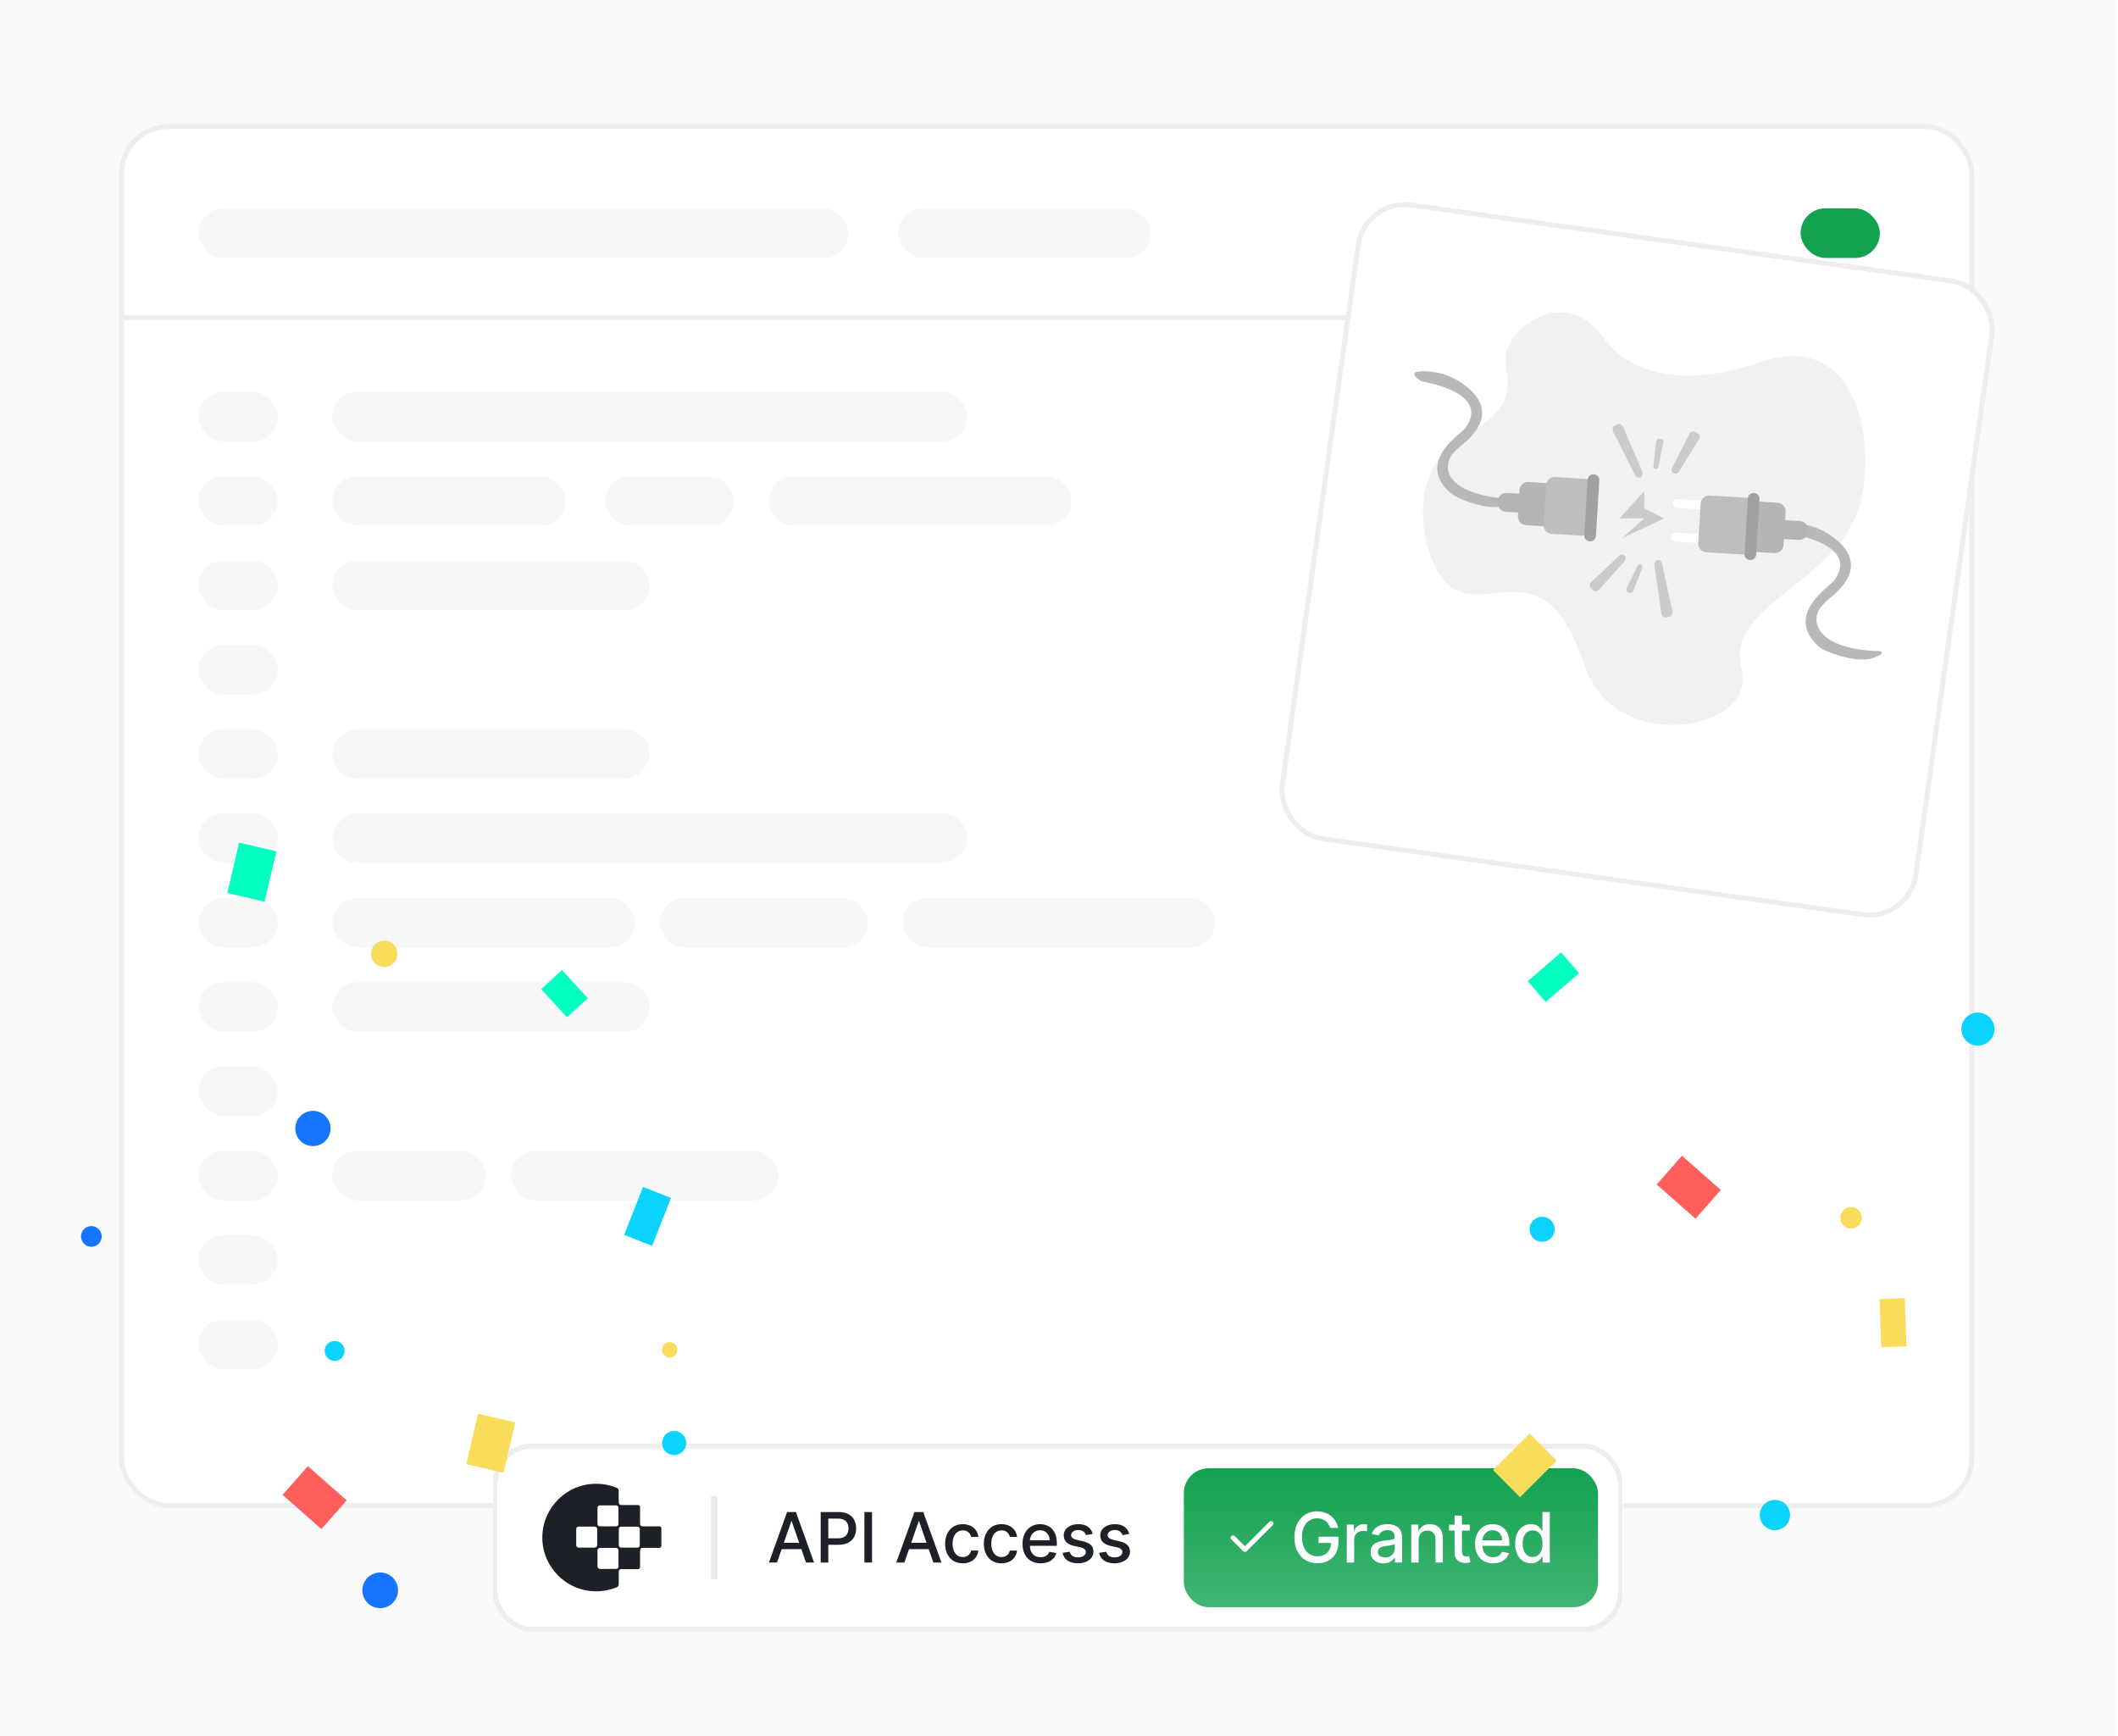 <svg width="427" height="350" viewBox="0 0 427 350" fill="none" xmlns="http://www.w3.org/2000/svg">
<rect width="426.5" height="350" fill="#FAFAFA"/>
<rect x="24.5" y="25.5" width="373" height="278" rx="9.5" fill="white" stroke="#EEEEEE"/>
<path d="M24 64L398 64" stroke="#EEEEEE"/>
<rect opacity="0.05" x="40" y="42" width="131" height="10" rx="5" fill="#1D2026" fill-opacity="0.75"/>
<rect opacity="0.05" x="181" y="42" width="51" height="10" rx="5" fill="#1D2026" fill-opacity="0.75"/>
<rect x="363" y="42" width="16" height="10" rx="5" fill="#12A250"/>
<g filter="url(#filter0_d_413_7035)">
<rect x="99.336" y="291" width="227.832" height="38" rx="8" fill="white" shape-rendering="crispEdges"/>
<rect x="99.836" y="291.5" width="226.832" height="37" rx="7.5" stroke="#EEEEEE" shape-rendering="crispEdges"/>
<g clip-path="url(#clip0_413_7035)">
<path d="M132.936 307.698H129.528C129.256 307.698 129.04 307.482 129.04 307.21V303.813C129.04 303.589 128.864 303.413 128.64 303.413H125.232C124.96 303.413 124.744 303.197 124.744 302.925L124.728 300.471C124.728 300.247 124.592 300.047 124.392 299.959C123.064 299.408 121.648 299.12 120.184 299.12C114.2 299.12 109.336 303.981 109.336 309.96C109.336 315.94 114.2 320.8 120.184 320.8C121.648 320.8 123.056 320.512 124.392 319.953C124.6 319.865 124.728 319.665 124.728 319.441L124.744 316.819C124.744 316.547 124.96 316.331 125.232 316.331H128.64C128.864 316.331 129.04 316.156 129.04 315.932V312.526C129.04 312.254 129.256 312.039 129.528 312.039H132.936C133.16 312.039 133.336 311.863 133.336 311.639V308.082C133.336 307.874 133.16 307.698 132.936 307.698ZM119.904 311.991H116.656C116.384 311.991 116.168 311.775 116.168 311.503V308.249C116.168 307.978 116.384 307.762 116.656 307.762H119.912C120.184 307.762 120.4 307.978 120.4 308.249V311.503C120.392 311.767 120.176 311.991 119.904 311.991ZM124.2 307.698H120.944C120.672 307.698 120.456 307.482 120.456 307.21V303.965C120.456 303.693 120.672 303.477 120.944 303.477H124.2C124.472 303.477 124.688 303.693 124.688 303.965V307.218C124.68 307.482 124.464 307.698 124.2 307.698ZM120.944 312.055H124.2C124.472 312.055 124.688 312.27 124.688 312.542V315.796C124.688 316.068 124.472 316.283 124.2 316.283H120.944C120.672 316.283 120.456 316.068 120.456 315.796V312.542C120.456 312.27 120.68 312.055 120.944 312.055ZM125.24 307.77H128.496C128.768 307.77 128.984 307.986 128.984 308.257V311.511C128.984 311.783 128.768 311.999 128.496 311.999H125.24C124.968 311.999 124.752 311.783 124.752 311.511V308.257C124.752 307.986 124.968 307.77 125.24 307.77Z" fill="#1D2026"/>
</g>
<path opacity="0.1" d="M144.668 301.628V318.372H143.336V301.628H144.668Z" fill="#1D2026"/>
<path d="M156.651 315H155.02L158.684 304.818H160.459L164.123 315H162.492L159.614 306.668H159.534L156.651 315ZM156.924 311.013H162.214V312.305H156.924V311.013ZM165.453 315V304.818H169.082C169.875 304.818 170.531 304.962 171.051 305.251C171.572 305.539 171.961 305.933 172.22 306.434C172.478 306.931 172.607 307.491 172.607 308.114C172.607 308.741 172.476 309.304 172.215 309.805C171.956 310.302 171.565 310.696 171.041 310.988C170.521 311.276 169.866 311.42 169.078 311.42H166.582V310.118H168.938C169.439 310.118 169.845 310.032 170.156 309.859C170.468 309.684 170.697 309.445 170.842 309.143C170.988 308.842 171.061 308.499 171.061 308.114C171.061 307.73 170.988 307.388 170.842 307.09C170.697 306.792 170.466 306.558 170.151 306.389C169.84 306.22 169.429 306.136 168.918 306.136H166.989V315H165.453ZM175.805 304.818V315H174.268V304.818H175.805ZM182.327 315H180.696L184.36 304.818H186.135L189.799 315H188.169L185.29 306.668H185.21L182.327 315ZM182.6 311.013H187.89V312.305H182.6V311.013ZM194.104 315.154C193.365 315.154 192.728 314.987 192.195 314.652C191.664 314.314 191.257 313.848 190.972 313.255C190.687 312.662 190.544 311.982 190.544 311.217C190.544 310.441 190.69 309.757 190.982 309.163C191.273 308.567 191.684 308.101 192.215 307.766C192.745 307.432 193.37 307.264 194.089 307.264C194.669 307.264 195.186 307.372 195.64 307.587C196.094 307.799 196.46 308.098 196.739 308.482C197.02 308.867 197.188 309.316 197.241 309.83H195.794C195.715 309.472 195.532 309.163 195.247 308.905C194.966 308.646 194.588 308.517 194.114 308.517C193.699 308.517 193.337 308.626 193.025 308.845C192.717 309.061 192.476 309.369 192.304 309.77C192.132 310.168 192.046 310.638 192.046 311.182C192.046 311.739 192.13 312.219 192.299 312.624C192.468 313.028 192.707 313.341 193.015 313.563C193.327 313.785 193.693 313.896 194.114 313.896C194.395 313.896 194.651 313.845 194.879 313.742C195.111 313.636 195.305 313.485 195.461 313.29C195.62 313.094 195.731 312.859 195.794 312.584H197.241C197.188 313.078 197.027 313.518 196.759 313.906C196.49 314.294 196.131 314.599 195.68 314.821C195.232 315.043 194.707 315.154 194.104 315.154ZM201.907 315.154C201.168 315.154 200.532 314.987 199.998 314.652C199.468 314.314 199.06 313.848 198.775 313.255C198.49 312.662 198.347 311.982 198.347 311.217C198.347 310.441 198.493 309.757 198.785 309.163C199.077 308.567 199.488 308.101 200.018 307.766C200.548 307.432 201.173 307.264 201.892 307.264C202.472 307.264 202.989 307.372 203.443 307.587C203.897 307.799 204.264 308.098 204.542 308.482C204.824 308.867 204.991 309.316 205.044 309.83H203.597C203.518 309.472 203.336 309.163 203.051 308.905C202.769 308.646 202.391 308.517 201.917 308.517C201.503 308.517 201.14 308.626 200.828 308.845C200.52 309.061 200.28 309.369 200.107 309.77C199.935 310.168 199.849 310.638 199.849 311.182C199.849 311.739 199.933 312.219 200.102 312.624C200.272 313.028 200.51 313.341 200.818 313.563C201.13 313.785 201.496 313.896 201.917 313.896C202.199 313.896 202.454 313.845 202.683 313.742C202.915 313.636 203.109 313.485 203.264 313.29C203.423 313.094 203.535 312.859 203.597 312.584H205.044C204.991 313.078 204.83 313.518 204.562 313.906C204.294 314.294 203.934 314.599 203.483 314.821C203.036 315.043 202.51 315.154 201.907 315.154ZM209.785 315.154C209.033 315.154 208.385 314.993 207.841 314.672C207.301 314.347 206.883 313.891 206.588 313.305C206.297 312.715 206.151 312.024 206.151 311.232C206.151 310.449 206.297 309.76 206.588 309.163C206.883 308.567 207.294 308.101 207.821 307.766C208.352 307.432 208.971 307.264 209.681 307.264C210.112 307.264 210.529 307.335 210.934 307.478C211.338 307.621 211.701 307.844 212.022 308.149C212.344 308.454 212.597 308.85 212.783 309.337C212.969 309.821 213.061 310.41 213.061 311.102V311.629H206.991V310.516H211.605C211.605 310.125 211.525 309.778 211.366 309.477C211.207 309.172 210.983 308.931 210.695 308.756C210.41 308.58 210.075 308.492 209.691 308.492C209.273 308.492 208.908 308.595 208.597 308.8C208.289 309.003 208.05 309.268 207.881 309.596C207.715 309.921 207.632 310.274 207.632 310.655V311.525C207.632 312.035 207.722 312.469 207.901 312.827C208.083 313.185 208.337 313.459 208.662 313.648C208.986 313.833 209.366 313.926 209.8 313.926C210.082 313.926 210.339 313.886 210.571 313.807C210.803 313.724 211.003 313.601 211.172 313.439C211.341 313.277 211.47 313.076 211.56 312.837L212.967 313.091C212.854 313.505 212.652 313.868 212.36 314.18C212.072 314.488 211.709 314.728 211.272 314.901C210.837 315.07 210.342 315.154 209.785 315.154ZM220.293 309.228L218.946 309.467C218.889 309.294 218.8 309.13 218.677 308.974C218.558 308.819 218.396 308.691 218.19 308.592C217.985 308.492 217.728 308.442 217.419 308.442C216.998 308.442 216.647 308.537 216.365 308.726C216.084 308.911 215.943 309.152 215.943 309.447C215.943 309.702 216.037 309.907 216.226 310.063C216.415 310.219 216.72 310.347 217.141 310.446L218.354 310.724C219.057 310.887 219.58 311.137 219.925 311.475C220.27 311.813 220.442 312.252 220.442 312.793C220.442 313.25 220.31 313.658 220.044 314.016C219.783 314.37 219.416 314.649 218.946 314.851C218.478 315.053 217.936 315.154 217.32 315.154C216.465 315.154 215.767 314.972 215.227 314.607C214.687 314.239 214.355 313.717 214.233 313.041L215.669 312.822C215.759 313.197 215.943 313.48 216.221 313.673C216.5 313.862 216.863 313.956 217.31 313.956C217.797 313.956 218.187 313.855 218.478 313.653C218.77 313.447 218.916 313.197 218.916 312.902C218.916 312.663 218.826 312.463 218.647 312.3C218.472 312.138 218.202 312.015 217.837 311.933L216.544 311.649C215.832 311.487 215.305 311.228 214.963 310.874C214.625 310.519 214.456 310.07 214.456 309.526C214.456 309.076 214.582 308.681 214.834 308.343C215.086 308.005 215.434 307.741 215.878 307.553C216.322 307.36 216.831 307.264 217.405 307.264C218.23 307.264 218.879 307.443 219.353 307.801C219.827 308.156 220.141 308.631 220.293 309.228ZM227.659 309.228L226.312 309.467C226.255 309.294 226.166 309.13 226.043 308.974C225.924 308.819 225.761 308.691 225.556 308.592C225.35 308.492 225.094 308.442 224.785 308.442C224.364 308.442 224.013 308.537 223.731 308.726C223.45 308.911 223.309 309.152 223.309 309.447C223.309 309.702 223.403 309.907 223.592 310.063C223.781 310.219 224.086 310.347 224.507 310.446L225.72 310.724C226.423 310.887 226.946 311.137 227.291 311.475C227.636 311.813 227.808 312.252 227.808 312.793C227.808 313.25 227.675 313.658 227.41 314.016C227.148 314.37 226.782 314.649 226.312 314.851C225.844 315.053 225.302 315.154 224.686 315.154C223.831 315.154 223.133 314.972 222.593 314.607C222.053 314.239 221.721 313.717 221.598 313.041L223.035 312.822C223.125 313.197 223.309 313.48 223.587 313.673C223.866 313.862 224.228 313.956 224.676 313.956C225.163 313.956 225.553 313.855 225.844 313.653C226.136 313.447 226.282 313.197 226.282 312.902C226.282 312.663 226.192 312.463 226.013 312.3C225.838 312.138 225.567 312.015 225.203 311.933L223.91 311.649C223.198 311.487 222.671 311.228 222.329 310.874C221.991 310.519 221.822 310.07 221.822 309.526C221.822 309.076 221.948 308.681 222.2 308.343C222.452 308.005 222.8 307.741 223.244 307.553C223.688 307.36 224.197 307.264 224.77 307.264C225.596 307.264 226.245 307.443 226.719 307.801C227.193 308.156 227.506 308.631 227.659 309.228Z" fill="#1D2026"/>
<rect x="238.672" y="296" width="83.5" height="28" rx="5" fill="#12A250"/>
<rect x="238.672" y="296" width="83.5" height="28" rx="5" fill="url(#paint0_linear_413_7035)" fill-opacity="0.2"/>
<path d="M256.253 307.125L250.982 312.396L248.586 310" stroke="white" stroke-width="0.958" stroke-linecap="round" stroke-linejoin="round"/>
<path d="M268.181 308.035C268.085 307.733 267.956 307.463 267.793 307.224C267.634 306.982 267.444 306.777 267.222 306.608C267 306.436 266.746 306.305 266.461 306.215C266.179 306.126 265.869 306.081 265.531 306.081C264.958 306.081 264.441 306.228 263.98 306.523C263.519 306.818 263.155 307.251 262.886 307.821C262.621 308.388 262.489 309.082 262.489 309.904C262.489 310.729 262.623 311.427 262.891 311.997C263.16 312.567 263.528 313 263.995 313.295C264.462 313.59 264.994 313.737 265.591 313.737C266.144 313.737 266.627 313.625 267.038 313.399C267.452 313.174 267.772 312.856 267.997 312.445C268.226 312.03 268.34 311.543 268.34 310.983L268.738 311.058H265.825V309.79H269.827V310.948C269.827 311.803 269.644 312.546 269.28 313.175C268.919 313.802 268.418 314.286 267.778 314.627C267.142 314.969 266.413 315.139 265.591 315.139C264.67 315.139 263.861 314.927 263.165 314.503C262.472 314.079 261.932 313.477 261.544 312.698C261.156 311.916 260.962 310.988 260.962 309.914C260.962 309.102 261.075 308.373 261.3 307.727C261.526 307.08 261.842 306.532 262.25 306.081C262.661 305.627 263.143 305.281 263.697 305.042C264.254 304.8 264.862 304.679 265.521 304.679C266.071 304.679 266.584 304.76 267.058 304.923C267.535 305.085 267.959 305.315 268.33 305.614C268.705 305.912 269.015 306.267 269.26 306.678C269.505 307.085 269.671 307.538 269.757 308.035H268.181ZM271.517 315V307.364H272.954V308.577H273.034C273.173 308.166 273.418 307.843 273.77 307.607C274.124 307.369 274.525 307.249 274.973 307.249C275.066 307.249 275.175 307.253 275.301 307.259C275.43 307.266 275.531 307.274 275.604 307.284V308.706C275.544 308.689 275.438 308.671 275.286 308.651C275.133 308.628 274.981 308.616 274.829 308.616C274.477 308.616 274.164 308.691 273.889 308.84C273.617 308.986 273.402 309.19 273.243 309.452C273.084 309.71 273.004 310.005 273.004 310.337V315H271.517ZM278.904 315.169C278.421 315.169 277.983 315.08 277.592 314.901C277.201 314.718 276.891 314.455 276.662 314.11C276.437 313.765 276.324 313.343 276.324 312.842C276.324 312.411 276.407 312.057 276.573 311.778C276.739 311.5 276.962 311.28 277.244 311.117C277.526 310.955 277.841 310.832 278.189 310.749C278.537 310.666 278.891 310.603 279.252 310.56C279.71 310.507 280.081 310.464 280.366 310.431C280.651 310.395 280.858 310.337 280.988 310.257C281.117 310.178 281.181 310.048 281.181 309.869V309.835C281.181 309.4 281.059 309.064 280.814 308.825C280.572 308.587 280.21 308.467 279.73 308.467C279.229 308.467 278.835 308.578 278.547 308.8C278.261 309.019 278.064 309.263 277.955 309.531L276.558 309.213C276.724 308.749 276.966 308.375 277.284 308.089C277.605 307.801 277.975 307.592 278.392 307.463C278.81 307.33 279.249 307.264 279.71 307.264C280.015 307.264 280.338 307.301 280.679 307.374C281.024 307.443 281.346 307.572 281.644 307.761C281.945 307.95 282.192 308.22 282.385 308.572C282.577 308.92 282.673 309.372 282.673 309.929V315H281.221V313.956H281.162C281.065 314.148 280.921 314.337 280.729 314.523C280.537 314.708 280.29 314.862 279.988 314.985C279.687 315.108 279.325 315.169 278.904 315.169ZM279.228 313.976C279.639 313.976 279.99 313.895 280.282 313.732C280.577 313.57 280.8 313.358 280.953 313.096C281.109 312.831 281.186 312.547 281.186 312.246V311.261C281.133 311.314 281.031 311.364 280.878 311.411C280.729 311.454 280.558 311.492 280.366 311.525C280.174 311.555 279.987 311.583 279.804 311.609C279.622 311.633 279.47 311.652 279.347 311.669C279.059 311.705 278.795 311.767 278.556 311.853C278.321 311.939 278.132 312.063 277.99 312.226C277.851 312.385 277.781 312.597 277.781 312.862C277.781 313.23 277.917 313.509 278.189 313.697C278.46 313.883 278.807 313.976 279.228 313.976ZM285.999 310.466V315H284.513V307.364H285.94V308.607H286.034C286.21 308.202 286.485 307.877 286.859 307.632C287.237 307.387 287.713 307.264 288.286 307.264C288.807 307.264 289.262 307.374 289.654 307.592C290.045 307.808 290.348 308.129 290.563 308.557C290.779 308.984 290.886 309.513 290.886 310.143V315H289.4V310.322C289.4 309.768 289.256 309.336 288.967 309.024C288.679 308.709 288.283 308.552 287.779 308.552C287.435 308.552 287.128 308.626 286.859 308.776C286.594 308.925 286.384 309.143 286.228 309.432C286.076 309.717 285.999 310.062 285.999 310.466ZM296.305 307.364V308.557H292.134V307.364H296.305ZM293.252 305.534H294.739V312.758C294.739 313.046 294.782 313.263 294.868 313.409C294.954 313.552 295.065 313.649 295.201 313.702C295.34 313.752 295.491 313.777 295.653 313.777C295.773 313.777 295.877 313.769 295.967 313.752C296.056 313.736 296.126 313.722 296.175 313.712L296.444 314.94C296.358 314.973 296.235 315.007 296.076 315.04C295.917 315.076 295.718 315.096 295.479 315.099C295.088 315.106 294.724 315.036 294.386 314.891C294.048 314.745 293.774 314.519 293.565 314.214C293.357 313.91 293.252 313.527 293.252 313.066V305.534ZM301.018 315.154C300.266 315.154 299.618 314.993 299.074 314.672C298.534 314.347 298.116 313.891 297.821 313.305C297.53 312.715 297.384 312.024 297.384 311.232C297.384 310.449 297.53 309.76 297.821 309.163C298.116 308.567 298.527 308.101 299.054 307.766C299.585 307.432 300.205 307.264 300.914 307.264C301.345 307.264 301.762 307.335 302.167 307.478C302.571 307.621 302.934 307.844 303.255 308.149C303.577 308.454 303.83 308.85 304.016 309.337C304.202 309.821 304.294 310.41 304.294 311.102V311.629H298.224V310.516H302.838C302.838 310.125 302.758 309.778 302.599 309.477C302.44 309.172 302.216 308.931 301.928 308.756C301.643 308.58 301.308 308.492 300.924 308.492C300.506 308.492 300.142 308.595 299.83 308.8C299.522 309.003 299.283 309.268 299.114 309.596C298.948 309.921 298.866 310.274 298.866 310.655V311.525C298.866 312.035 298.955 312.469 299.134 312.827C299.316 313.185 299.57 313.459 299.895 313.648C300.219 313.833 300.599 313.926 301.033 313.926C301.315 313.926 301.572 313.886 301.804 313.807C302.036 313.724 302.236 313.601 302.405 313.439C302.574 313.277 302.704 313.076 302.793 312.837L304.2 313.091C304.087 313.505 303.885 313.868 303.594 314.18C303.305 314.488 302.942 314.728 302.505 314.901C302.071 315.07 301.575 315.154 301.018 315.154ZM308.662 315.149C308.046 315.149 307.496 314.992 307.012 314.677C306.531 314.359 306.153 313.906 305.878 313.32C305.607 312.73 305.471 312.022 305.471 311.197C305.471 310.371 305.608 309.665 305.883 309.079C306.162 308.492 306.543 308.043 307.027 307.732C307.511 307.42 308.059 307.264 308.672 307.264C309.146 307.264 309.528 307.344 309.816 307.503C310.108 307.659 310.333 307.841 310.492 308.05C310.654 308.259 310.78 308.442 310.87 308.602H310.959V304.818H312.446V315H310.994V313.812H310.87C310.78 313.974 310.651 314.16 310.482 314.369C310.316 314.577 310.088 314.76 309.796 314.915C309.504 315.071 309.127 315.149 308.662 315.149ZM308.991 313.881C309.418 313.881 309.779 313.769 310.074 313.543C310.373 313.315 310.598 312.998 310.751 312.594C310.906 312.189 310.984 311.719 310.984 311.182C310.984 310.652 310.908 310.187 310.756 309.79C310.603 309.392 310.379 309.082 310.084 308.86C309.789 308.638 309.425 308.527 308.991 308.527C308.543 308.527 308.17 308.643 307.872 308.875C307.574 309.107 307.348 309.424 307.196 309.825C307.047 310.226 306.972 310.678 306.972 311.182C306.972 311.692 307.048 312.151 307.201 312.559C307.353 312.967 307.579 313.29 307.877 313.528C308.179 313.764 308.55 313.881 308.991 313.881Z" fill="white"/>
</g>
<rect opacity="0.05" x="40" y="79" width="16" height="10" rx="5" fill="#1D2026" fill-opacity="0.75"/>
<rect opacity="0.05" x="67" y="79" width="128" height="10" rx="5" fill="#1D2026" fill-opacity="0.75"/>
<rect opacity="0.05" width="128" height="10" rx="5" transform="matrix(1 0 0 -1 67 174)" fill="#1D2026" fill-opacity="0.75"/>
<rect opacity="0.05" x="67" y="181" width="61" height="10" rx="5" fill="#1D2026" fill-opacity="0.75"/>
<rect opacity="0.05" x="133" y="181" width="42" height="10" rx="5" fill="#1D2026" fill-opacity="0.75"/>
<rect opacity="0.05" x="182" y="181" width="63" height="10" rx="5" fill="#1D2026" fill-opacity="0.75"/>
<rect opacity="0.05" x="40" y="96" width="16" height="10" rx="5" fill="#1D2026" fill-opacity="0.75"/>
<rect opacity="0.05" x="67" y="96" width="47" height="10" rx="5" fill="#1D2026" fill-opacity="0.75"/>
<rect opacity="0.05" x="67" y="113" width="64" height="10" rx="5" fill="#1D2026" fill-opacity="0.75"/>
<rect opacity="0.05" width="64" height="10" rx="5" transform="matrix(1 0 0 -1 67 157)" fill="#1D2026" fill-opacity="0.75"/>
<rect opacity="0.05" x="67" y="198" width="64" height="10" rx="5" fill="#1D2026" fill-opacity="0.75"/>
<rect opacity="0.05" x="67" y="232" width="31" height="10" rx="5" fill="#1D2026" fill-opacity="0.75"/>
<rect opacity="0.05" x="103" y="232" width="54" height="10" rx="5" fill="#1D2026" fill-opacity="0.75"/>
<rect opacity="0.05" x="122" y="96" width="26" height="10" rx="5" fill="#1D2026" fill-opacity="0.75"/>
<rect opacity="0.05" x="155" y="96" width="61" height="10" rx="5" fill="#1D2026" fill-opacity="0.75"/>
<rect opacity="0.05" x="40" y="113" width="16" height="10" rx="5" fill="#1D2026" fill-opacity="0.75"/>
<rect opacity="0.05" x="40" y="130" width="16" height="10" rx="5" fill="#1D2026" fill-opacity="0.75"/>
<rect opacity="0.05" x="40" y="147" width="16" height="10" rx="5" fill="#1D2026" fill-opacity="0.75"/>
<rect opacity="0.05" x="40" y="164" width="16" height="10" rx="5" fill="#1D2026" fill-opacity="0.75"/>
<rect opacity="0.05" x="40" y="181" width="16" height="10" rx="5" fill="#1D2026" fill-opacity="0.75"/>
<rect opacity="0.05" x="40" y="198" width="16" height="10" rx="5" fill="#1D2026" fill-opacity="0.75"/>
<rect opacity="0.05" x="40" y="215" width="16" height="10" rx="5" fill="#1D2026" fill-opacity="0.75"/>
<rect opacity="0.05" x="40" y="232" width="16" height="10" rx="5" fill="#1D2026" fill-opacity="0.75"/>
<rect opacity="0.05" x="40" y="249" width="16" height="10" rx="5" fill="#1D2026" fill-opacity="0.75"/>
<rect opacity="0.05" x="40" y="266" width="16" height="10" rx="5" fill="#1D2026" fill-opacity="0.75"/>
<path d="M308.382 289L301 296.371L306.448 301.827L313.831 294.456L308.382 289Z" fill="#F9DC5C"/>
<path d="M96.381 285L94 295.157L101.507 296.917L103.888 286.76L96.381 285Z" fill="#F9DC5C"/>
<path d="M48.209 169.866L45.828 180.023L53.335 181.783L55.716 171.626L48.209 169.866Z" fill="#02FFC2"/>
<path d="M109.099 199.418L114.32 205.091L118.513 201.232L113.291 195.559L109.099 199.418Z" fill="#02FFC2"/>
<path d="M334 238.786L341.828 245.683L346.925 239.897L339.098 233L334 238.786Z" fill="#FF5E5B"/>
<path d="M56.969 301.356L64.797 308.253L69.894 302.467L62.066 295.571L56.969 301.356Z" fill="#FF5E5B"/>
<path d="M307.999 197.801L311.617 201.996L318.344 196.195L314.726 192L307.999 197.801Z" fill="#02FFC2"/>
<path d="M379.285 271.579L384.359 271.395L384.008 261.706L378.934 261.89L379.285 271.579Z" fill="#F9DC5C"/>
<path d="M125.833 248.938L131.469 251.163L135.283 241.502L129.647 239.277L125.833 248.938Z" fill="#0AD3FF"/>
<path d="M395.612 206.361C396.218 204.624 398.116 203.707 399.853 204.313C401.59 204.919 402.507 206.817 401.901 208.554C401.296 210.292 399.397 211.208 397.66 210.603C395.924 209.997 395.006 208.098 395.612 206.361Z" fill="#0AD3FF"/>
<path d="M67.024 270.37C65.94 270.613 65.258 271.689 65.501 272.774C65.743 273.858 66.819 274.54 67.904 274.297C68.988 274.054 69.67 272.978 69.427 271.894C69.184 270.81 68.109 270.127 67.024 270.37Z" fill="#0AD3FF"/>
<path d="M358.838 302.546C357.246 301.99 355.505 302.831 354.949 304.424C354.394 306.016 355.235 307.757 356.827 308.313C358.42 308.868 360.161 308.027 360.716 306.435C361.272 304.842 360.431 303.101 358.838 302.546Z" fill="#0AD3FF"/>
<path d="M311.731 245.43C310.412 244.97 308.97 245.667 308.51 246.986C308.05 248.304 308.746 249.746 310.065 250.206C311.384 250.666 312.826 249.97 313.286 248.651C313.746 247.332 313.049 245.89 311.731 245.43Z" fill="#0AD3FF"/>
<path d="M135.378 288.532C134.065 288.826 133.239 290.129 133.534 291.442C133.828 292.755 135.13 293.58 136.443 293.286C137.756 292.992 138.582 291.69 138.288 290.377C137.994 289.064 136.691 288.238 135.378 288.532Z" fill="#0AD3FF"/>
<path d="M73.142 321.383C72.708 319.445 73.927 317.523 75.865 317.089C77.803 316.655 79.725 317.874 80.159 319.812C80.594 321.75 79.375 323.672 77.436 324.106C75.499 324.54 73.576 323.321 73.142 321.383Z" fill="#1675FF"/>
<path d="M17.962 247.22C16.836 247.472 16.128 248.59 16.38 249.715C16.632 250.841 17.749 251.55 18.875 251.297C20.001 251.045 20.71 249.928 20.457 248.802C20.205 247.676 19.088 246.968 17.962 247.22Z" fill="#1675FF"/>
<path d="M62.311 224.025C60.395 224.454 59.189 226.356 59.619 228.272C60.048 230.188 61.949 231.394 63.866 230.965C65.782 230.536 66.988 228.634 66.559 226.717C66.129 224.801 64.228 223.595 62.311 224.025Z" fill="#1675FF"/>
<path d="M76.875 189.707C75.442 190.028 74.54 191.45 74.861 192.883C75.182 194.316 76.605 195.218 78.038 194.897C79.471 194.576 80.373 193.154 80.052 191.72C79.731 190.287 78.308 189.386 76.875 189.707Z" fill="#F9DC5C"/>
<path d="M373.901 243.448C372.764 243.051 371.521 243.652 371.125 244.788C370.728 245.925 371.328 247.168 372.465 247.564C373.602 247.961 374.845 247.361 375.241 246.224C375.638 245.087 375.037 243.844 373.901 243.448Z" fill="#F9DC5C"/>
<path d="M133.498 272.451C133.312 271.618 133.836 270.793 134.669 270.607C135.502 270.42 136.328 270.944 136.514 271.775C136.7 272.607 136.177 273.434 135.344 273.621C134.511 273.808 133.685 273.283 133.498 272.451Z" fill="#F9DC5C"/>
<rect x="275.144" y="40.015" width="129" height="129" rx="9.5" transform="rotate(8 275.144 40.015)" fill="white" stroke="#EEEEEE"/>
<g clip-path="url(#clip1_413_7035)">
<path d="M323.113 67.817C323.113 67.817 330.567 81.371 354.791 73.018C376.305 65.6 378.75 93.506 374.065 104.262C367.996 118.196 347.74 122.488 351.11 134.915C354.48 147.343 325.61 152.532 319.466 134.181C311.823 111.353 301.933 122.733 293.462 118.962C287.383 116.255 281.627 95.592 295.059 88.107C306.362 81.808 303.891 76.947 303.478 72.835C302.881 66.903 315.012 56.926 323.113 67.817Z" fill="#F1F1F1"/>
<path d="M359.901 106.815C360.406 107.309 361.06 107.619 361.754 107.754C364.659 108.323 374.435 110.756 369.733 117.078C368.77 118.319 359.988 123.759 366.279 129.973C366.738 130.431 367.273 130.807 367.859 131.086C370.165 132.17 375.022 133.674 377.827 132.568C381.216 131.233 378.167 131.224 378.167 131.224C378.167 131.224 367.58 131.146 366.276 125.647C366.131 125.036 366.204 124.274 366.395 123.674C366.725 122.635 367.747 121.523 368.832 120.641C370.3 119.448 377.139 114.185 369.892 108.538C368.214 107.256 365.667 105.641 361.494 105.555C359.06 105.506 359.288 106.215 359.901 106.815Z" fill="#B8B8B8"/>
<path d="M362.872 105.035L360.119 104.867C359.169 104.81 358.352 105.533 358.294 106.483L358.272 106.848C358.214 107.798 358.937 108.615 359.887 108.673L362.64 108.84C363.59 108.898 364.408 108.175 364.465 107.225L364.488 106.86C364.545 105.91 363.822 105.093 362.872 105.035Z" fill="#B5B5B5"/>
<path d="M347.251 101.141L338.173 100.588C337.698 100.56 337.289 100.921 337.26 101.396L337.254 101.492C337.225 101.967 337.587 102.376 338.062 102.405L347.141 102.957C347.616 102.986 348.024 102.624 348.053 102.149L348.059 102.053C348.088 101.578 347.726 101.17 347.251 101.141Z" fill="white"/>
<path d="M346.837 107.91L337.759 107.358C337.284 107.329 336.875 107.691 336.846 108.166L336.84 108.261C336.811 108.737 337.173 109.145 337.648 109.174L346.727 109.726C347.202 109.755 347.61 109.394 347.639 108.918L347.645 108.823C347.674 108.348 347.312 107.939 346.837 107.91Z" fill="white"/>
<path d="M358.367 101.346L351.01 100.899C350.059 100.841 349.242 101.564 349.184 102.514L348.776 109.227C348.718 110.177 349.442 110.994 350.392 111.052L357.75 111.499C358.7 111.557 359.517 110.834 359.575 109.883L359.983 103.171C360.041 102.221 359.318 101.404 358.367 101.346Z" fill="#B5B5B5"/>
<path d="M352.039 100.338L344.681 99.891C343.731 99.833 342.914 100.556 342.856 101.507L342.369 109.514C342.311 110.465 343.035 111.282 343.985 111.34L351.343 111.787C352.293 111.845 353.11 111.122 353.168 110.171L353.655 102.164C353.713 101.213 352.989 100.396 352.039 100.338Z" fill="#BEBEBE"/>
<path d="M353.65 99.385L353.592 99.381C352.959 99.343 352.414 99.825 352.376 100.459L351.693 111.677C351.655 112.31 352.137 112.855 352.77 112.893L352.828 112.897C353.462 112.935 354.006 112.453 354.045 111.82L354.727 100.602C354.766 99.968 354.284 99.423 353.65 99.385Z" fill="#A1A1A1"/>
<path d="M286.597 76.901C286.597 76.901 300.848 78.98 295.358 86.363C294.461 87.518 286.889 92.153 290.937 97.799C291.806 99.011 293.027 99.92 294.393 100.52C296.841 101.595 300.924 102.849 303.452 101.853C306.841 100.517 303.792 100.509 303.792 100.509C303.792 100.509 295.186 100.262 292.505 96.21C291.59 94.827 291.713 92.992 292.716 91.672C293.22 91.018 293.805 90.431 294.457 89.925C295.95 88.763 302.764 83.469 295.517 77.822C293.839 76.54 291.292 74.925 287.119 74.84C282.946 74.755 286.597 76.901 286.597 76.901Z" fill="#B8B8B8"/>
<path d="M306.536 99.527L303.783 99.359C302.833 99.302 302.016 100.025 301.958 100.975L301.936 101.34C301.878 102.29 302.601 103.107 303.552 103.165L306.304 103.333C307.254 103.39 308.072 102.667 308.129 101.717L308.152 101.352C308.209 100.402 307.486 99.585 306.536 99.527Z" fill="#B5B5B5"/>
<path d="M312.246 97.42L308.166 97.172C307.216 97.114 306.398 97.838 306.341 98.788L306.021 104.044C305.963 104.994 306.687 105.812 307.637 105.869L311.716 106.117C312.667 106.175 313.484 105.452 313.542 104.502L313.861 99.245C313.919 98.295 313.196 97.478 312.246 97.42Z" fill="#B5B5B5"/>
<path d="M319.609 96.543L313.525 96.173C312.575 96.115 311.758 96.839 311.7 97.789L311.213 105.797C311.155 106.747 311.879 107.564 312.829 107.622L318.913 107.992C319.863 108.05 320.68 107.326 320.738 106.376L321.225 98.368C321.283 97.418 320.559 96.601 319.609 96.543Z" fill="#BEBEBE"/>
<path d="M321.353 95.613L321.295 95.61C320.662 95.571 320.117 96.054 320.079 96.687L319.396 107.905C319.358 108.539 319.84 109.083 320.474 109.122L320.531 109.125C321.165 109.164 321.71 108.682 321.748 108.048L322.43 96.83C322.469 96.197 321.987 95.652 321.353 95.613Z" fill="#A1A1A1"/>
<path d="M337.391 95.416C337.212 95.312 337.081 95.142 337.025 94.943C336.969 94.744 336.993 94.531 337.091 94.349L340.644 87.415C340.856 87.001 341.359 86.838 341.749 87.056L342.292 87.361C342.682 87.58 342.803 88.092 342.559 88.488L338.462 95.117C338.356 95.296 338.186 95.426 337.986 95.482C337.787 95.537 337.574 95.514 337.391 95.416V95.416Z" fill="#CBCBCB"/>
<path d="M333.764 94.534C333.698 94.525 333.634 94.504 333.576 94.47C333.519 94.437 333.468 94.392 333.428 94.339C333.387 94.286 333.358 94.226 333.341 94.161C333.323 94.097 333.319 94.03 333.328 93.964L333.907 88.924C333.922 88.78 333.994 88.649 334.107 88.558C334.219 88.467 334.363 88.425 334.507 88.44L334.915 88.492C334.985 88.501 335.052 88.525 335.112 88.562C335.172 88.598 335.224 88.647 335.264 88.705C335.305 88.762 335.332 88.828 335.346 88.897C335.36 88.966 335.359 89.037 335.344 89.106L334.357 94.094C334.332 94.228 334.256 94.349 334.146 94.43C334.036 94.512 333.9 94.549 333.764 94.534V94.534Z" fill="#CBCBCB"/>
<path d="M330.749 96.248C330.363 96.446 329.863 96.219 329.617 95.735L325.25 87.128C324.989 86.614 325.113 86.01 325.523 85.801L326.094 85.509C326.504 85.299 327.034 85.568 327.261 86.099L331.058 94.998C331.271 95.499 331.135 96.051 330.749 96.248Z" fill="#CBCBCB"/>
<path d="M327.526 112.017C327.672 112.163 327.755 112.361 327.759 112.568C327.762 112.774 327.685 112.974 327.543 113.126L322.337 118.922C322.026 119.268 321.499 119.297 321.178 118.986L320.73 118.553C320.408 118.242 320.422 117.715 320.76 117.395L326.414 112.032C326.562 111.887 326.76 111.804 326.967 111.801C327.174 111.798 327.374 111.876 327.526 112.017V112.017Z" fill="#CBCBCB"/>
<path d="M330.812 113.799C330.874 113.824 330.93 113.861 330.977 113.908C331.024 113.955 331.062 114.011 331.087 114.073C331.113 114.134 331.126 114.2 331.126 114.267C331.126 114.334 331.113 114.4 331.088 114.461L329.241 119.186C329.189 119.321 329.086 119.43 328.954 119.489C328.822 119.548 328.672 119.552 328.537 119.501L328.156 119.347C328.091 119.32 328.032 119.279 327.983 119.229C327.935 119.178 327.897 119.117 327.873 119.051C327.849 118.985 327.838 118.915 327.843 118.845C327.847 118.774 327.866 118.706 327.898 118.643L330.126 114.073C330.185 113.949 330.289 113.852 330.416 113.801C330.543 113.751 330.685 113.75 330.812 113.799V113.799Z" fill="#CBCBCB"/>
<path d="M334.156 112.91C334.58 112.817 335.005 113.164 335.119 113.695L337.144 123.132C337.265 123.695 336.991 124.247 336.541 124.345L335.914 124.481C335.464 124.579 335.02 124.184 334.936 123.613L333.538 114.039C333.46 113.5 333.732 113.002 334.156 112.91Z" fill="#CBCBCB"/>
</g>
<path d="M326.5 104.5L331.5 99V102.5L335.5 104.5L327 108.5L331.5 104.5H326.5Z" fill="#CBCBCB"/>
<defs>
<filter id="filter0_d_413_7035" x="91.336" y="283" width="243.836" height="54" filterUnits="userSpaceOnUse" color-interpolation-filters="sRGB">
<feFlood flood-opacity="0" result="BackgroundImageFix"/>
<feColorMatrix in="SourceAlpha" type="matrix" values="0 0 0 0 0 0 0 0 0 0 0 0 0 0 0 0 0 0 127 0" result="hardAlpha"/>
<feOffset/>
<feGaussianBlur stdDeviation="4"/>
<feComposite in2="hardAlpha" operator="out"/>
<feColorMatrix type="matrix" values="0 0 0 0 0 0 0 0 0 0 0 0 0 0 0 0 0 0 0.02 0"/>
<feBlend mode="normal" in2="BackgroundImageFix" result="effect1_dropShadow_413_7035"/>
<feBlend mode="normal" in="SourceGraphic" in2="effect1_dropShadow_413_7035" result="shape"/>
</filter>
<linearGradient id="paint0_linear_413_7035" x1="280.422" y1="296" x2="280.422" y2="324" gradientUnits="userSpaceOnUse">
<stop stop-color="white" stop-opacity="0"/>
<stop offset="1" stop-color="white"/>
</linearGradient>
<clipPath id="clip0_413_7035">
<rect width="24" height="24" fill="white" transform="translate(109.336 298)"/>
</clipPath>
<clipPath id="clip1_413_7035">
<rect width="114.915" height="114.915" fill="white" transform="translate(303.742 26) rotate(24)"/>
</clipPath>
</defs>
</svg>
